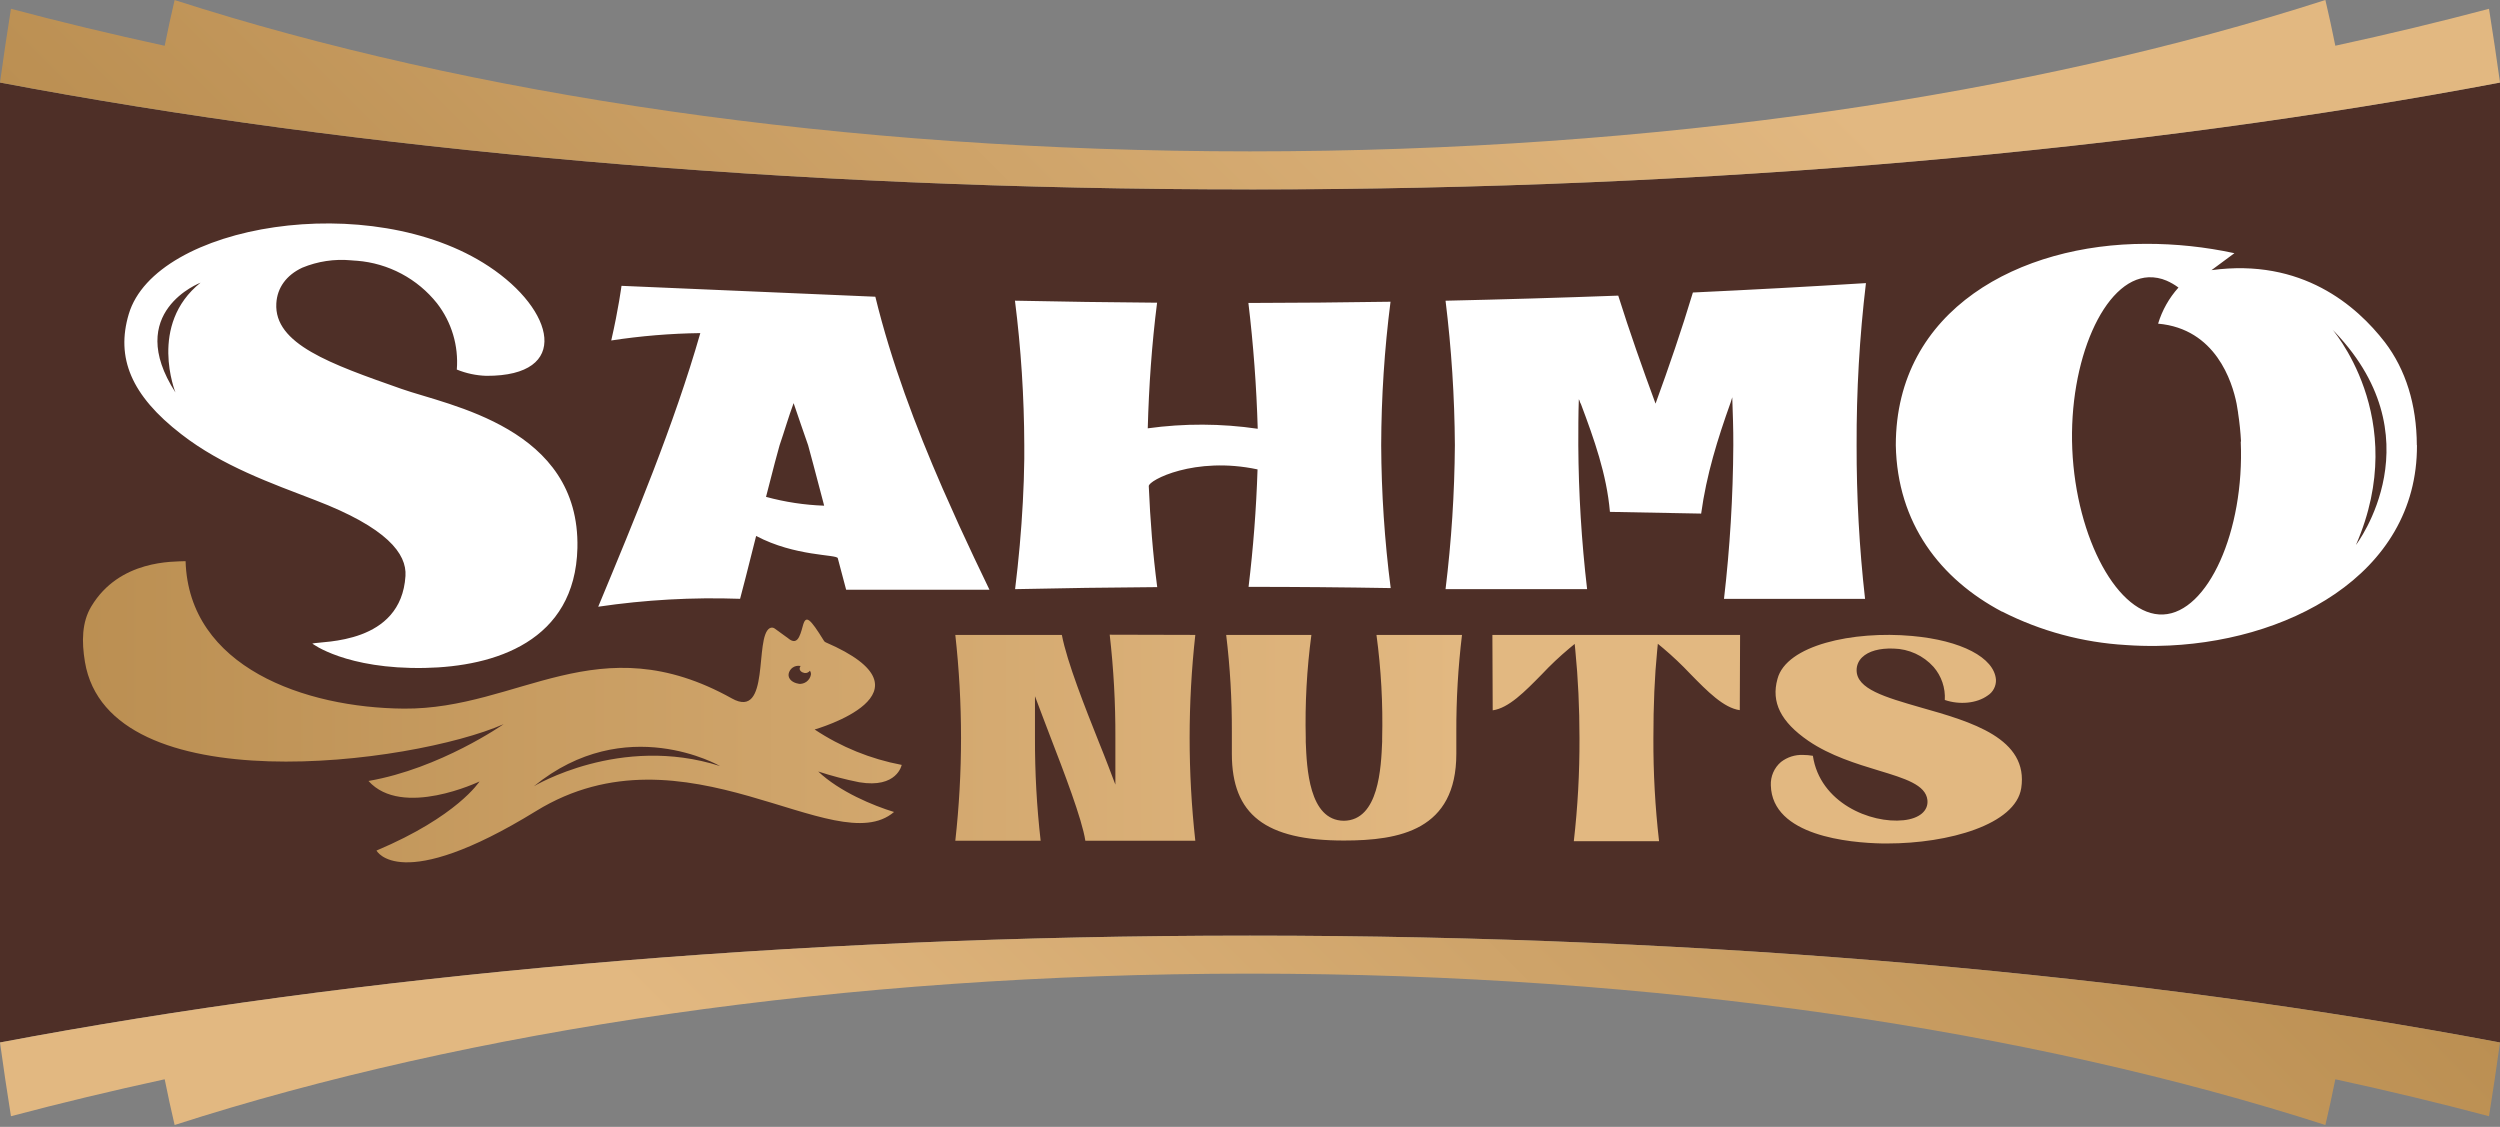 <svg width="264" height="119" viewBox="0 0 264 119" fill="none" xmlns="http://www.w3.org/2000/svg">
<rect x="0" y="0" width="264" height="119" fill="#808080" stroke="none"/>
<path d="M132.054 20.002H131.947C83.025 20.002 37.625 15.836 0 8.716V110.084C37.625 102.978 83.025 98.803 131.947 98.803H132.054C180.971 98.803 226.395 102.978 264.001 110.094V8.716C226.395 15.836 180.971 20.002 132.054 20.002Z" fill="#4E2F27"/>
<path d="M63.172 64.069C67.009 54.833 71.185 44.846 73.954 35.175C70.804 35.216 67.661 35.477 64.547 35.954C65.319 32.596 65.63 30.184 65.63 30.184L92.436 31.334C94.118 38.222 96.663 44.981 99.534 51.568C100.107 52.876 100.689 54.179 101.28 55.478C102.33 57.767 103.399 60.032 104.486 62.274H89.352C89.175 61.62 88.855 60.418 88.469 58.943C88.363 58.535 83.95 58.772 79.848 56.596C79.017 59.89 78.274 62.849 78.153 63.234C73.144 63.057 68.13 63.337 63.172 64.069V64.069ZM80.903 52.472C82.902 53.017 84.958 53.328 87.029 53.4C87.002 53.284 86.969 53.168 86.941 53.052C86.161 50.074 85.473 47.486 85.339 47.022C84.725 45.25 84.41 44.359 83.806 42.569C83.258 44.049 82.83 45.551 82.324 47.022C82.217 47.361 81.595 49.689 80.889 52.482L80.903 52.472ZM255.231 47.003C255.301 60.799 241.296 68.003 227.825 68.207C226.704 68.225 225.591 68.194 224.485 68.114C219.938 67.849 215.494 66.649 211.433 64.588H211.405C204.902 61.147 200.354 55.279 200.197 47.017C200.197 32.638 213.328 25.749 226.599 25.749C229.744 25.741 232.88 26.073 235.954 26.737L233.534 28.528C243.084 27.233 248.863 32.285 251.84 36.135C254.046 39.03 255.198 42.722 255.217 47.013L255.231 47.003ZM236.651 46.623C236.598 45.612 236.495 44.604 236.34 43.603V43.603V43.562C236.293 43.246 236.242 42.935 236.186 42.634C235.722 40.315 233.985 34.72 227.895 34.178C228.324 32.765 229.058 31.463 230.046 30.365C229.655 30.075 229.233 29.83 228.787 29.636C228.191 29.379 227.545 29.257 226.896 29.279C222.163 29.479 218.433 38.12 218.832 47.43C219.241 56.879 223.7 65.094 228.429 64.89C233.158 64.686 237.032 56.081 236.623 46.632L236.651 46.623ZM246.113 34.563C246.113 34.563 254.669 44.067 248.788 57.547C248.788 57.547 257.609 46.062 246.085 34.577L246.113 34.563ZM131.849 61.972C136.851 61.972 141.853 62.016 146.858 62.102C146.212 57.096 145.877 52.055 145.854 47.008C145.868 41.944 146.197 36.886 146.839 31.863C141.835 31.94 136.832 31.983 131.831 31.993C132.36 36.427 132.686 40.806 132.816 45.278C128.966 44.715 125.057 44.699 121.203 45.231C121.324 40.774 121.626 36.39 122.188 31.965C117.187 31.928 112.184 31.857 107.18 31.752C107.819 36.812 108.148 41.907 108.164 47.008C108.164 47.472 108.164 47.977 108.164 48.465C108.146 49.98 108.095 51.5 108.011 53.024C107.849 56.086 107.57 59.157 107.194 62.214C112.198 62.105 117.201 62.034 122.202 62C121.737 58.442 121.463 54.912 121.31 51.331C121.282 50.724 126.15 48.154 132.797 49.569C132.662 53.739 132.346 57.839 131.849 61.972ZM13.596 33.171C16.416 23.657 39.176 19.895 51.62 28.129C58.588 32.735 60.367 39.725 51.36 39.688C50.288 39.655 49.231 39.43 48.239 39.025C48.438 36.517 47.694 34.025 46.153 32.035C45.128 30.745 43.848 29.68 42.392 28.906C40.937 28.132 39.338 27.665 37.694 27.535C37.481 27.535 37.267 27.498 37.058 27.489C35.308 27.329 33.545 27.596 31.921 28.268C30.248 29.047 29.273 30.383 29.18 32.035C28.929 36.33 34.87 38.422 42.395 41.066C47.393 42.829 61.263 45.139 60.975 57.872C60.734 67.743 52.243 70.396 44.857 70.535C36.547 70.693 32.957 67.961 32.98 67.956C34.085 67.687 42.363 68.044 42.818 60.822C42.967 58.475 40.872 55.719 33.272 52.811C28.697 51.048 23.448 49.202 19.147 45.853C13.828 41.748 12.23 37.763 13.596 33.171ZM18.529 41.446C18.529 41.446 15.631 34.284 21.181 29.85C21.181 29.854 13.029 32.934 18.529 41.446ZM167.598 62.209C167.008 57.163 166.698 52.088 166.669 47.008C166.669 45.371 166.669 43.761 166.724 42.161C166.831 42.309 166.831 42.509 166.943 42.657C168.336 46.368 169.665 50.079 170.008 54.054C173.223 54.11 176.434 54.17 179.642 54.235C180.204 50.121 181.37 46.382 182.764 42.476L182.926 41.952C182.982 43.617 183.047 45.296 183.038 47.008C183.009 52.434 182.68 57.854 182.053 63.243H196.95C196.342 57.853 196.045 52.432 196.058 47.008C196.037 41.289 196.365 35.575 197.043 29.896C190.951 30.273 184.86 30.604 178.769 30.889C177.58 34.846 176.242 38.737 174.825 42.624C173.432 38.844 172.094 35.059 170.886 31.218C164.804 31.441 158.726 31.62 152.65 31.756C153.273 36.817 153.602 41.909 153.635 47.008C153.599 52.09 153.27 57.165 152.65 62.209H167.598Z" fill="white"/>
<path d="M131.947 20.002C83.025 20.002 37.625 15.836 0 8.716C0.359 6.1 0.745 3.504 1.157 0.928C6.375 2.316 11.786 3.618 17.391 4.833C17.716 3.215 18.065 1.586 18.441 0.005C49.47 10.001 88.976 15.985 131.998 15.985C175.02 15.985 214.531 9.996 245.56 0C245.936 1.596 246.285 3.21 246.61 4.829C252.212 3.614 257.622 2.313 262.839 0.928C263.251 3.51 263.638 6.108 264.001 8.721C226.376 15.841 180.971 20.006 132.054 20.006H131.947V20.002Z" fill="url(#paint0_linear_1702_75)"/>
<path d="M132.054 98.803H131.947C83.025 98.803 37.625 102.978 0 110.084C0.359 112.7 0.745 115.297 1.157 117.873C6.375 116.49 11.786 115.19 17.391 113.971C17.716 115.592 18.066 117.202 18.441 118.8C49.47 108.804 88.976 102.816 131.998 102.816C175.02 102.816 214.531 108.804 245.56 118.8C245.938 117.198 246.288 115.589 246.61 113.971C252.212 115.187 257.622 116.487 262.839 117.873C263.251 115.293 263.638 112.697 264.001 110.084C226.395 102.978 180.971 98.803 132.054 98.803Z" fill="url(#paint1_linear_1702_75)"/>
<path d="M87.187 67.826C87.114 67.795 87.052 67.742 87.011 67.673C85.52 65.266 85.097 64.89 84.777 66.096C84.456 67.302 84.154 68.188 83.211 67.39L81.818 66.379C81.743 66.321 81.654 66.286 81.56 66.277C81.466 66.269 81.371 66.288 81.288 66.333C79.635 67.26 81.386 76.051 77.284 73.754C63.14 65.869 54.825 74.919 42.66 74.831C32.209 74.752 19.927 70.461 19.598 59.259C18.353 59.319 12.63 59.073 9.648 64.027C8.64 65.697 8.612 67.738 8.97 69.9C11.487 84.887 43.515 80.712 53.181 76.473C53.181 76.473 46.492 81.158 38.911 82.47C42.465 86.436 50.636 82.522 50.636 82.522C50.636 82.522 48.313 86.209 39.757 89.818C39.757 89.818 42.186 94.522 56.614 85.643C72.314 75.99 88.2 91.057 94.41 85.745C92.232 85.082 88.66 83.607 86.402 81.469C87.821 81.935 89.267 82.315 90.732 82.605C94.745 83.282 95.219 80.773 95.219 80.773C91.935 80.153 88.809 78.882 86.026 77.034C86.138 77.001 99.515 73.156 87.187 67.826ZM56.372 83.032C66.071 75.118 76.039 80.898 76.039 80.898C65.495 77.516 56.372 83.032 56.372 83.032ZM84.345 72.201C83.755 72.122 83.202 71.737 83.276 71.171C83.324 70.899 83.477 70.658 83.703 70.499C83.928 70.34 84.207 70.276 84.479 70.322H84.549C84.495 70.39 84.459 70.472 84.447 70.558C84.41 70.832 84.684 71.022 84.981 71.073C85.085 71.083 85.19 71.065 85.285 71.022C85.38 70.979 85.463 70.912 85.525 70.827C85.613 70.951 85.651 71.104 85.631 71.254C85.575 71.545 85.412 71.805 85.174 71.983C84.936 72.16 84.64 72.243 84.345 72.214V72.201ZM126.224 67.047C125.425 74.269 125.425 81.557 126.224 88.779H114.612C114.273 86.506 112.317 81.431 110.868 77.674C110.557 76.862 110.273 76.129 110.05 75.526L109.293 73.518V77.929C109.281 81.554 109.481 85.177 109.892 88.779H100.881C101.282 85.176 101.484 81.554 101.485 77.929C101.484 74.293 101.283 70.66 100.881 67.047H112.131C112.684 69.932 114.616 74.789 116.042 78.37C116.428 79.33 116.772 80.188 117.032 80.879L117.784 82.855V80.74C117.784 80.276 117.784 79.812 117.784 79.349C117.784 78.885 117.784 78.421 117.784 77.906C117.799 74.27 117.599 70.636 117.185 67.024L126.224 67.047ZM145.357 67.047H154.387C153.977 70.444 153.777 73.863 153.788 77.284V79.604C153.788 87.67 147.787 88.76 141.92 88.76C133.624 88.76 130.084 86.024 130.084 79.604V77.284C130.096 73.863 129.896 70.444 129.485 67.047H138.483C137.999 70.659 137.8 74.304 137.888 77.948V78.361C137.995 81.046 138.213 86.636 141.906 86.673C145.622 86.636 145.845 81.005 145.956 78.323V77.966C146.045 74.321 145.845 70.674 145.357 67.061V67.047ZM157.597 67.047H183.753L183.721 74.993C182.02 74.756 180.302 73.008 178.495 71.161C177.592 70.204 176.635 69.298 175.629 68.448L175.067 67.984L174.997 68.708C174.728 71.412 174.598 74.441 174.598 77.985C174.583 81.609 174.783 85.23 175.197 88.83H166.195C166.608 85.23 166.808 81.609 166.794 77.985C166.794 74.738 166.645 71.611 166.357 68.708L166.288 67.998L165.726 68.462C164.699 69.322 163.725 70.242 162.809 71.217C161.016 73.04 159.32 74.775 157.629 75.011L157.597 67.047ZM213.44 83.236C212.84 87.067 205.794 89.071 199.286 89.071H198.808C195.305 89.006 187.139 88.278 187 82.934C186.979 82.469 187.064 82.005 187.249 81.577C187.434 81.15 187.714 80.77 188.068 80.467C188.731 79.953 189.553 79.688 190.391 79.72C190.743 79.722 191.094 79.753 191.441 79.812C192.175 84.767 197.516 86.989 201.009 86.617C202.686 86.441 203.652 85.625 203.536 84.484C203.355 82.874 201.163 82.206 198.385 81.366C196.109 80.675 193.275 79.817 190.953 78.226C188.054 76.231 187.014 74.158 187.701 71.695C188.63 68.132 195.668 66.592 201.911 67.158C207.113 67.622 210.592 69.445 210.773 71.774C210.788 72.106 210.713 72.437 210.558 72.732C210.403 73.027 210.173 73.276 209.891 73.453C208.748 74.279 206.927 74.45 205.371 73.917C205.446 72.642 205.019 71.389 204.182 70.424C203.648 69.83 202.998 69.352 202.272 69.019C201.545 68.687 200.759 68.506 199.96 68.49C198.487 68.434 197.307 68.759 196.638 69.417C196.454 69.592 196.307 69.803 196.207 70.037C196.107 70.27 196.056 70.522 196.058 70.776C196.058 72.757 199.04 73.615 202.812 74.705C208.177 76.218 214.257 77.971 213.44 83.25V83.236Z" fill="url(#paint2_linear_1702_75)"/>
<defs>
<linearGradient id="paint0_linear_1702_75" x1="64.338" y1="72.966" x2="199.476" y2="-62.358" gradientUnits="userSpaceOnUse">
<stop stop-color="#BB8F52"/>
<stop offset="0.71" stop-color="#E2B881"/>
</linearGradient>
<linearGradient id="paint1_linear_1702_75" x1="64.338" y1="180.967" x2="199.476" y2="45.648" gradientUnits="userSpaceOnUse">
<stop offset="0.29" stop-color="#E2B881"/>
<stop offset="1" stop-color="#BB8F52"/>
</linearGradient>
<linearGradient id="paint2_linear_1702_75" x1="8.779" y1="75.16" x2="213.514" y2="75.16" gradientUnits="userSpaceOnUse">
<stop stop-color="#BB8F52"/>
<stop offset="0.71" stop-color="#E2B881"/>
</linearGradient>
</defs>
</svg>
